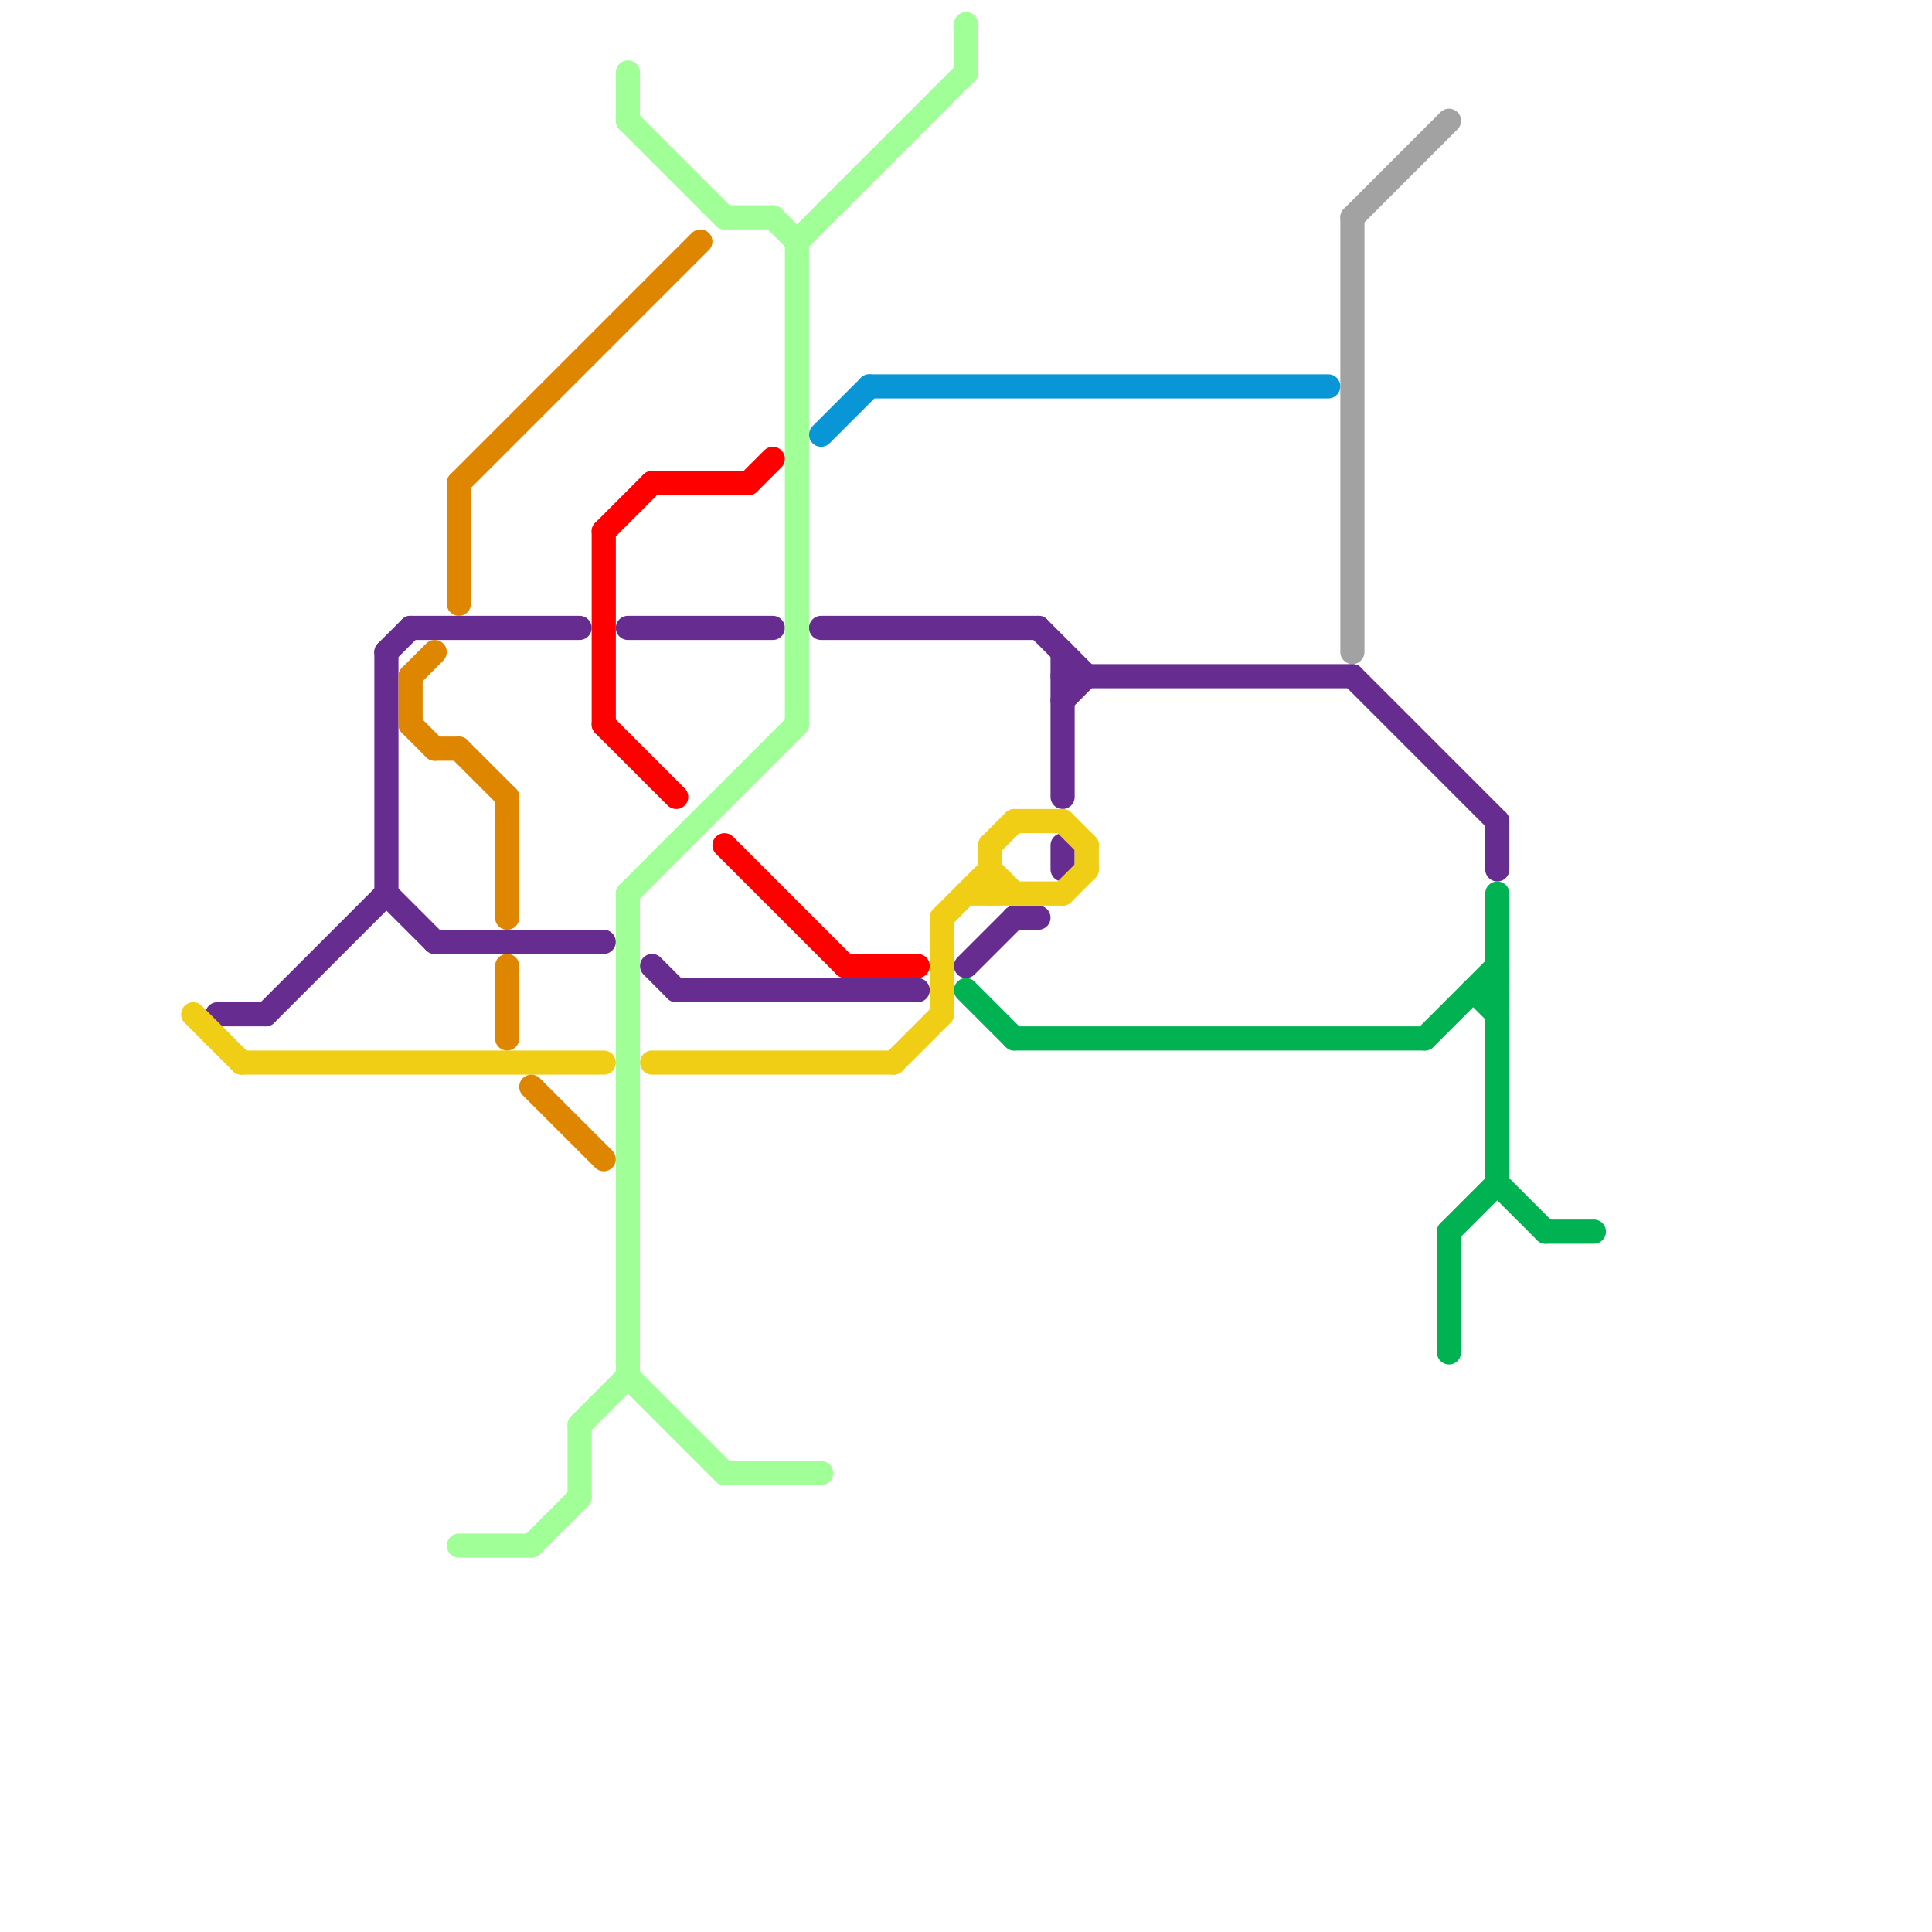 
<svg version="1.1" xmlns="http://www.w3.org/2000/svg" viewBox="0 0 80 80">
<style>text { font: 1px Helvetica; font-weight: 600; white-space: pre; dominant-baseline: central; } line { stroke-width: 1; fill: none; stroke-linecap: round; stroke-linejoin: round; } .c0 { stroke: #662c90 } .c1 { stroke: #f0ce15 } .c2 { stroke: #df8600 } .c3 { stroke: #a0ff97 } .c4 { stroke: #ff0000 } .c5 { stroke: #0896d7 } .c6 { stroke: #00b251 } .c7 { stroke: #a2a2a2 }</style><defs><g id="wm-xf"><circle r="1.2" fill="#000"/><circle r="0.9" fill="#fff"/><circle r="0.6" fill="#000"/><circle r="0.3" fill="#fff"/></g><g id="wm"><circle r="0.6" fill="#000"/><circle r="0.3" fill="#fff"/></g></defs><line class="c0" x1="28" y1="41" x2="38" y2="41"/><line class="c0" x1="18" y1="39" x2="25" y2="39"/><line class="c0" x1="44" y1="35" x2="44" y2="36"/><line class="c0" x1="34" y1="26" x2="43" y2="26"/><line class="c0" x1="43" y1="26" x2="45" y2="28"/><line class="c0" x1="40" y1="40" x2="42" y2="38"/><line class="c0" x1="44" y1="28" x2="56" y2="28"/><line class="c0" x1="27" y1="40" x2="28" y2="41"/><line class="c0" x1="11" y1="42" x2="16" y2="37"/><line class="c0" x1="16" y1="37" x2="18" y2="39"/><line class="c0" x1="44" y1="27" x2="44" y2="33"/><line class="c0" x1="9" y1="42" x2="11" y2="42"/><line class="c0" x1="16" y1="27" x2="16" y2="37"/><line class="c0" x1="42" y1="38" x2="43" y2="38"/><line class="c0" x1="26" y1="26" x2="32" y2="26"/><line class="c0" x1="62" y1="34" x2="62" y2="36"/><line class="c0" x1="16" y1="27" x2="17" y2="26"/><line class="c0" x1="17" y1="26" x2="24" y2="26"/><line class="c0" x1="44" y1="29" x2="45" y2="28"/><line class="c0" x1="56" y1="28" x2="62" y2="34"/><line class="c1" x1="39" y1="38" x2="41" y2="36"/><line class="c1" x1="39" y1="38" x2="39" y2="42"/><line class="c1" x1="40" y1="37" x2="44" y2="37"/><line class="c1" x1="37" y1="44" x2="39" y2="42"/><line class="c1" x1="41" y1="35" x2="42" y2="34"/><line class="c1" x1="41" y1="36" x2="42" y2="37"/><line class="c1" x1="27" y1="44" x2="37" y2="44"/><line class="c1" x1="44" y1="37" x2="45" y2="36"/><line class="c1" x1="41" y1="35" x2="41" y2="37"/><line class="c1" x1="42" y1="34" x2="44" y2="34"/><line class="c1" x1="8" y1="42" x2="10" y2="44"/><line class="c1" x1="45" y1="35" x2="45" y2="36"/><line class="c1" x1="44" y1="34" x2="45" y2="35"/><line class="c1" x1="10" y1="44" x2="25" y2="44"/><line class="c2" x1="19" y1="20" x2="29" y2="10"/><line class="c2" x1="19" y1="20" x2="19" y2="25"/><line class="c2" x1="22" y1="45" x2="25" y2="48"/><line class="c2" x1="17" y1="30" x2="18" y2="31"/><line class="c2" x1="19" y1="31" x2="21" y2="33"/><line class="c2" x1="17" y1="28" x2="17" y2="30"/><line class="c2" x1="21" y1="40" x2="21" y2="43"/><line class="c2" x1="18" y1="31" x2="19" y2="31"/><line class="c2" x1="17" y1="28" x2="18" y2="27"/><line class="c2" x1="21" y1="33" x2="21" y2="38"/><line class="c3" x1="22" y1="64" x2="24" y2="62"/><line class="c3" x1="24" y1="59" x2="24" y2="62"/><line class="c3" x1="26" y1="57" x2="30" y2="61"/><line class="c3" x1="30" y1="9" x2="32" y2="9"/><line class="c3" x1="19" y1="64" x2="22" y2="64"/><line class="c3" x1="26" y1="37" x2="26" y2="57"/><line class="c3" x1="40" y1="1" x2="40" y2="3"/><line class="c3" x1="30" y1="61" x2="34" y2="61"/><line class="c3" x1="26" y1="3" x2="26" y2="5"/><line class="c3" x1="33" y1="10" x2="33" y2="30"/><line class="c3" x1="26" y1="37" x2="33" y2="30"/><line class="c3" x1="24" y1="59" x2="26" y2="57"/><line class="c3" x1="33" y1="10" x2="40" y2="3"/><line class="c3" x1="26" y1="5" x2="30" y2="9"/><line class="c3" x1="32" y1="9" x2="33" y2="10"/><line class="c4" x1="25" y1="22" x2="25" y2="30"/><line class="c4" x1="31" y1="20" x2="32" y2="19"/><line class="c4" x1="25" y1="30" x2="28" y2="33"/><line class="c4" x1="35" y1="40" x2="38" y2="40"/><line class="c4" x1="25" y1="22" x2="27" y2="20"/><line class="c4" x1="27" y1="20" x2="31" y2="20"/><line class="c4" x1="30" y1="35" x2="35" y2="40"/><line class="c5" x1="36" y1="16" x2="55" y2="16"/><line class="c5" x1="34" y1="18" x2="36" y2="16"/><line class="c6" x1="61" y1="41" x2="62" y2="42"/><line class="c6" x1="61" y1="41" x2="62" y2="41"/><line class="c6" x1="62" y1="37" x2="62" y2="49"/><line class="c6" x1="64" y1="51" x2="66" y2="51"/><line class="c6" x1="40" y1="41" x2="42" y2="43"/><line class="c6" x1="62" y1="49" x2="64" y2="51"/><line class="c6" x1="42" y1="43" x2="59" y2="43"/><line class="c6" x1="60" y1="51" x2="62" y2="49"/><line class="c6" x1="60" y1="51" x2="60" y2="56"/><line class="c6" x1="59" y1="43" x2="62" y2="40"/><line class="c7" x1="56" y1="9" x2="60" y2="5"/><line class="c7" x1="56" y1="9" x2="56" y2="27"/>
</svg>
